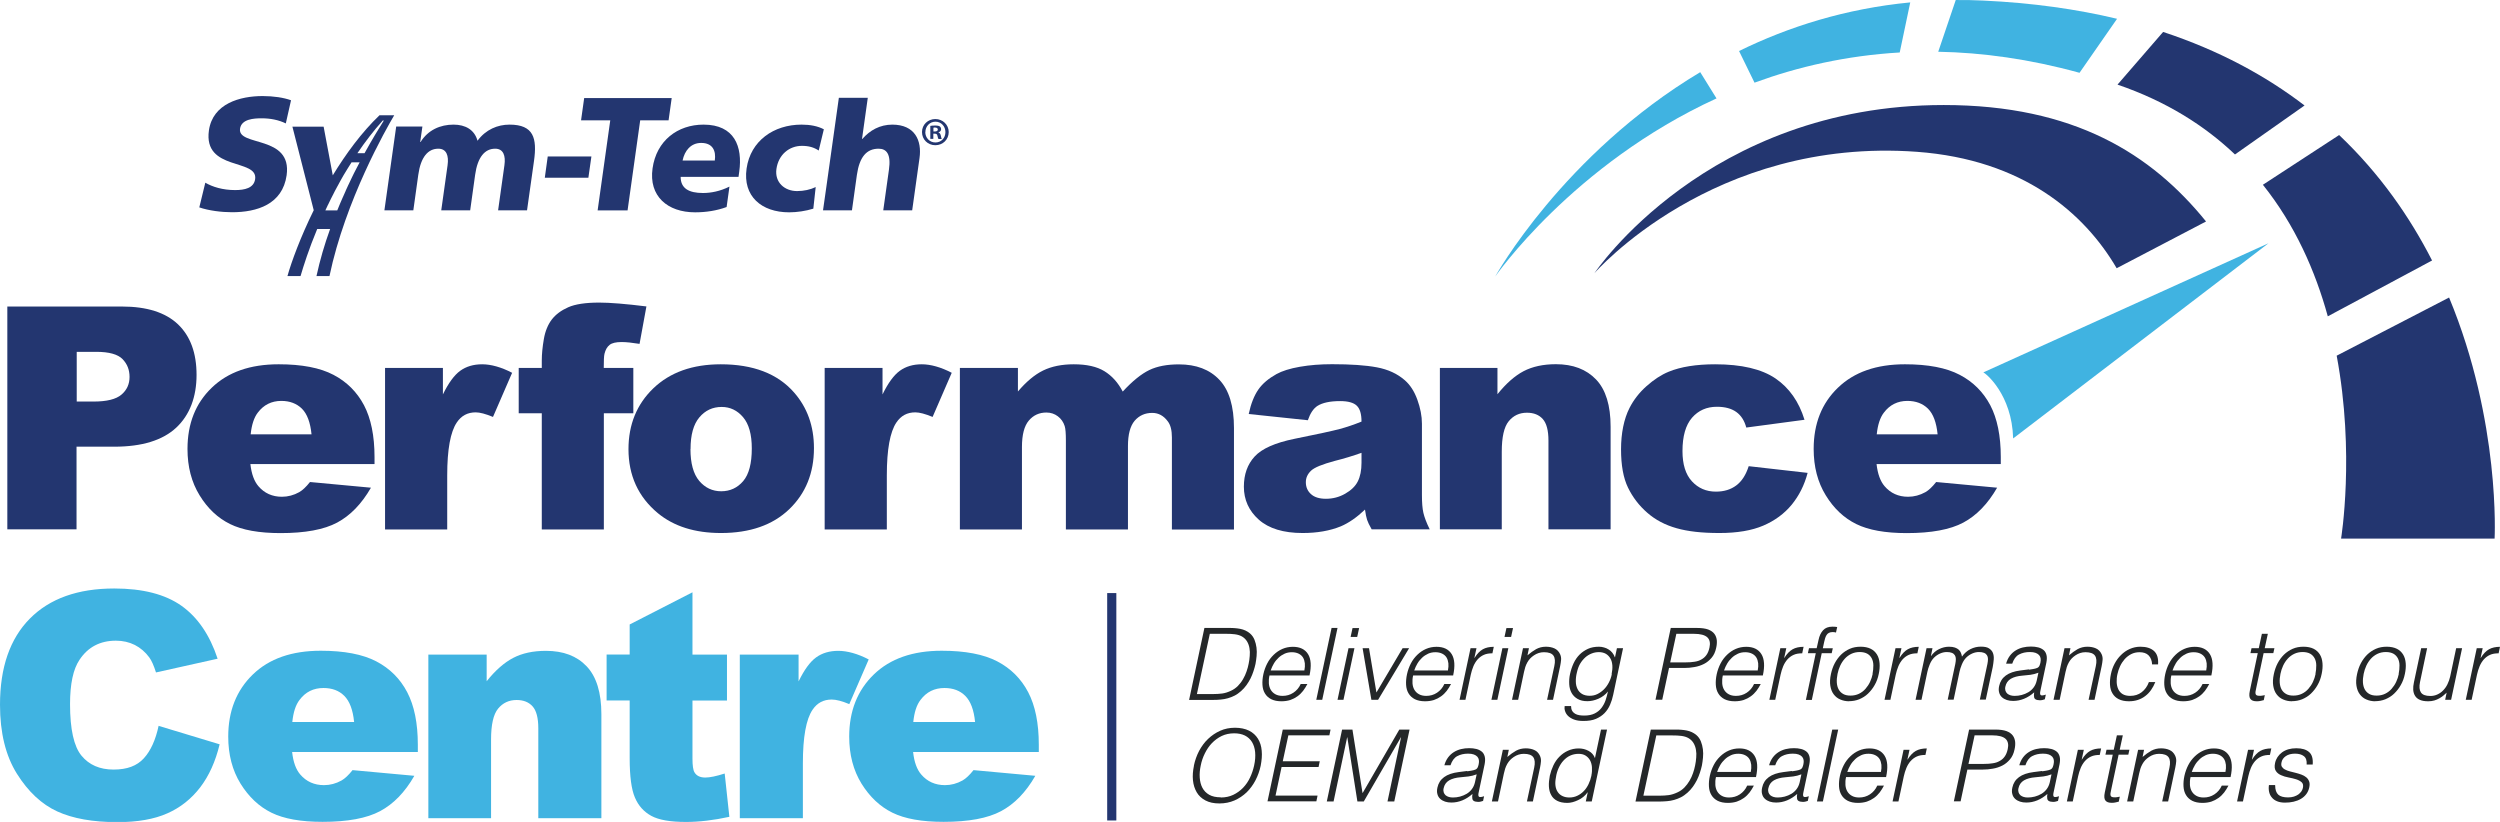 <svg viewBox="0 0 1000 328.777" xmlns="http://www.w3.org/2000/svg"><path d="m793.284 148.94c.989.33 11.498 8.789 11.975 26.439l102.131-78.072-114.106 51.67 0-.037z" fill="#40b3e1"/><path d="m846.675 107.304c-12.89-22.045-37.425-43.431-79.867-46.58-81.771-6.006-129.046 48.557-129.046 48.557s44.968-67.27 139.739-67.27c52.109 0 83.089 19.628 104.914 46.58l-35.704 18.676-.037.037z" fill="#233670"/><path d="m701.772 33.076c17.358-6.372 36.766-10.839 58.115-12.084l4.211-20.031c-25.853 2.49-48.704 9.741-68.478 19.445l6.189 12.67z" fill="#40b3e1"/><path d="m775.267 20.699c17.651.33 36.509 2.893 56.54 8.422l15.014-21.605c-16.076-3.845-33.836-6.372-53.501-7.287-3.735-.183-7.397-.256-11.022-.22l-6.994 20.653-.037.037z" fill="#40b3e1"/><path d="m979.64 119.022c20.69 49.839 18.2 96.419 18.2 96.419h-61.411s5.603-33.909-1.758-73.165l44.932-23.253z" fill="#233670"/><path d="m935.66 54.023c16.222 15.38 28.27 32.738 37.169 50.168l-41.709 22.338c-4.98-18.09-13.073-36.509-25.963-52.622l30.54-19.921-.037.037z" fill="#233670"/><path d="m865.278 12.789c22.411 7.397 41.05 17.541 56.54 29.405l-27.831 19.591c-12.158-11.572-27.538-21.276-46.983-27.941l18.236-21.056h.037z" fill="#233670"/><path d="m686.575 39.375c-57.492 26.366-88.509 71.261-88.509 71.261s27.208-48.997 82.027-81.771l6.518 10.51z" fill="#40b3e1"/><path d="m934.635 141.982 45.847-22.997" fill="none"/><path d="m931.082 126.639 43.394-23.034" fill="none"/><path d="m3.003 122.611h45.774c9.96 0 17.431 2.38 22.411 7.104 4.98 4.761 7.434 11.498 7.434 20.25s-2.71 16.039-8.129 21.093-13.659 7.617-24.791 7.617h-15.087v33.067h-27.684v-89.168l.073.037zm27.648 38.011h6.738c5.31 0 9.045-.915 11.206-2.783 2.161-1.831 3.223-4.211 3.223-7.068s-.915-5.163-2.783-7.104-5.383-2.93-10.51-2.93h-7.837v19.884h-.037z" fill="#233670"/><path d="m149.773 185.632h-49.619c.439 3.955 1.538 6.921 3.223 8.862 2.38 2.783 5.53 4.211 9.375 4.211 2.417 0 4.761-.623 6.921-1.831 1.355-.769 2.783-2.124 4.321-4.065l24.388 2.27c-3.735 6.482-8.239 11.132-13.513 13.952s-12.817 4.211-22.667 4.211c-8.569 0-15.27-1.208-20.177-3.625-4.907-2.417-8.972-6.225-12.194-11.498-3.223-5.237-4.834-11.425-4.834-18.529 0-10.107 3.223-18.273 9.704-24.498 6.482-6.262 15.38-9.375 26.769-9.375 9.228 0 16.552 1.392 21.898 4.211 5.346 2.783 9.411 6.848 12.231 12.158 2.783 5.31 4.211 12.231 4.211 20.727v2.783l-.037.037zm-25.157-11.865c-.476-4.797-1.758-8.203-3.845-10.29-2.087-2.051-4.834-3.113-8.239-3.113-3.918 0-7.068 1.575-9.411 4.687-1.501 1.941-2.453 4.834-2.856 8.679h24.388l-.037.037z" fill="#233670"/><path d="m153.984 147.182h23.18v10.583c2.234-4.577 4.541-7.727 6.921-9.448 2.38-1.721 5.31-2.6 8.789-2.6s7.653 1.135 11.975 3.406l-7.653 17.651c-2.93-1.208-5.237-1.831-6.921-1.831-3.259 0-5.749 1.355-7.544 4.028-2.563 3.772-3.845 10.839-3.845 21.166v21.642h-24.865v-64.596l-.037 0z" fill="#233670"/><path d="m241.541 147.182h11.791v18.127h-11.791v46.47h-24.828v-46.47h-9.228v-18.127h9.228v-2.93c0-2.637.293-5.53.842-8.715.549-3.149 1.648-5.749 3.186-7.763 1.575-2.014 3.735-3.625 6.555-4.87 2.82-1.245 6.958-1.868 12.377-1.868 4.321 0 10.656.513 18.896 1.538l-2.746 14.977c-2.966-.476-5.346-.732-7.177-.732-2.234 0-3.845.366-4.797 1.135-.989.769-1.648 1.941-2.051 3.552-.22.879-.293 2.783-.293 5.639l.037.037z" fill="#233670"/><path d="m251.392 179.663c0-9.851 3.332-17.98 9.96-24.352 6.665-6.372 15.636-9.594 26.952-9.594 12.927 0 22.704 3.735 29.295 11.242 5.31 6.042 7.983 13.476 7.983 22.301 0 9.924-3.296 18.09-9.887 24.425s-15.71 9.521-27.318 9.521c-10.363 0-18.786-2.637-25.194-7.91-7.873-6.518-11.791-15.087-11.791-25.67l-0.0.037zm24.791-.073c0 5.749 1.172 9.997 3.515 12.78 2.344 2.746 5.273 4.138 8.789 4.138s6.482-1.355 8.789-4.065c2.307-2.71 3.442-7.068 3.442-13.073 0-5.603-1.172-9.777-3.479-12.487s-5.163-4.101-8.569-4.101c-3.625 0-6.591 1.392-8.935 4.175s-3.515 6.994-3.515 12.67z" fill="#233670"/><path d="m329.83 147.182h23.18v10.583c2.234-4.577 4.541-7.727 6.921-9.448s5.31-2.6 8.789-2.6 7.653 1.135 11.975 3.406l-7.653 17.651c-2.93-1.208-5.237-1.831-6.921-1.831-3.259 0-5.749 1.355-7.544 4.028-2.563 3.772-3.845 10.839-3.845 21.166v21.642h-24.865v-64.596l-.037 0z" fill="#233670"/><path d="m384.063 147.182h23.107v9.411c3.332-3.918 6.701-6.738 10.07-8.386s7.47-2.49 12.267-2.49c5.163 0 9.228.915 12.231 2.746 3.003 1.831 5.456 4.541 7.36 8.166 3.882-4.211 7.434-7.068 10.62-8.606s7.141-2.27 11.828-2.27c6.921 0 12.341 2.051 16.222 6.189 3.882 4.101 5.822 10.546 5.822 19.298v40.574h-24.828v-36.802c0-2.93-.549-5.09-1.685-6.518-1.648-2.234-3.735-3.332-6.189-3.332-2.893 0-5.237 1.062-7.031 3.149-1.794 2.124-2.673 5.493-2.673 10.144v33.324h-24.828v-35.557c0-2.82-.146-4.761-.476-5.786-.513-1.611-1.428-2.93-2.746-3.918s-2.82-1.501-4.577-1.501c-2.856 0-5.2 1.062-7.031 3.222s-2.746 5.676-2.746 10.583v32.957h-24.828v-64.596l.11 0z" fill="#233670"/><path d="m523.143 168.092-23.656-2.49c.879-4.138 2.197-7.397 3.845-9.777s4.101-4.431 7.251-6.189c2.27-1.245 5.383-2.234 9.375-2.93s8.276-1.025 12.89-1.025c7.434 0 13.366.403 17.87 1.245 4.504.842 8.239 2.563 11.242 5.2 2.087 1.831 3.772 4.394 4.98 7.763 1.208 3.332 1.831 6.555 1.831 9.594v28.526c0 3.039.183 5.42.586 7.141s1.208 3.918 2.527 6.591h-23.217c-.952-1.648-1.538-2.93-1.831-3.808s-.586-2.234-.842-4.101c-3.259 3.113-6.482 5.346-9.667 6.701-4.394 1.794-9.484 2.673-15.27 2.673-7.69 0-13.549-1.794-17.541-5.346s-5.969-7.983-5.969-13.183c0-4.907 1.428-8.935 4.321-12.084s8.203-5.493 15.929-7.068c9.301-1.868 15.307-3.186 18.053-3.918s5.676-1.721 8.752-2.966c0-3.039-.623-5.163-1.904-6.372-1.245-1.208-3.479-1.831-6.628-1.831-4.065 0-7.104.659-9.118 1.941-1.575 1.025-2.856 2.93-3.808 5.713l-0-0zm21.459 13.036c-3.406 1.208-6.958 2.307-10.656 3.222-5.017 1.355-8.203 2.637-9.558 3.955-1.392 1.355-2.051 2.856-2.051 4.577 0 1.941.696 3.552 2.051 4.761 1.355 1.245 3.369 1.868 5.969 1.868 2.746 0 5.31-.659 7.69-2.014s4.065-2.966 5.053-4.907 1.501-4.431 1.501-7.507v-3.955h-0z" fill="#233670"/><path d="m575.948 147.182h23.034v10.51c3.442-4.284 6.921-7.36 10.473-9.228 3.515-1.831 7.837-2.783 12.89-2.783 6.848 0 12.194 2.051 16.076 6.115s5.822 10.363 5.822 18.896v41.05h-24.864v-35.521c0-4.065-.769-6.921-2.27-8.606-1.501-1.684-3.625-2.527-6.335-2.527-3.003 0-5.42 1.135-7.287 3.406-1.868 2.27-2.783 6.335-2.783 12.231v31.017h-24.755v-64.596l-0.0.037z" fill="#233670"/><path d="m699.502 186.475 23.546 2.673c-1.282 4.907-3.442 9.155-6.372 12.744-2.966 3.589-6.738 6.372-11.352 8.349s-10.437 2.966-17.541 2.966-12.56-.623-17.101-1.904c-4.577-1.282-8.496-3.332-11.755-6.189-3.296-2.856-5.859-6.225-7.727-10.07s-2.783-8.935-2.783-15.307 1.135-12.158 3.406-16.589c1.648-3.222 3.918-6.152 6.811-8.715s5.822-4.504 8.862-5.749c4.834-1.977 11.022-2.966 18.566-2.966 10.546 0 18.566 1.904 24.096 5.639 5.529 3.772 9.411 9.301 11.645 16.552l-23.29 3.113c-.732-2.746-2.051-4.834-3.991-6.225s-4.504-2.087-7.763-2.087c-4.101 0-7.397 1.465-9.96 4.394-2.527 2.93-3.808 7.36-3.808 13.329 0 5.31 1.245 9.338 3.772 12.084s5.713 4.138 9.594 4.138c3.259 0 5.969-.842 8.166-2.49 2.197-1.648 3.845-4.211 4.944-7.653z" fill="#233670"/><path d="m800.242 185.632h-49.619c.439 3.955 1.538 6.921 3.223 8.862 2.38 2.783 5.529 4.211 9.375 4.211 2.417 0 4.724-.623 6.921-1.831 1.355-.769 2.783-2.124 4.321-4.065l24.388 2.27c-3.735 6.482-8.239 11.132-13.513 13.952s-12.817 4.211-22.667 4.211c-8.569 0-15.27-1.208-20.177-3.625-4.907-2.417-8.972-6.225-12.194-11.498-3.223-5.237-4.834-11.425-4.834-18.529 0-10.107 3.223-18.273 9.704-24.498 6.482-6.262 15.38-9.375 26.805-9.375 9.228 0 16.552 1.392 21.898 4.211 5.346 2.783 9.411 6.848 12.231 12.158 2.783 5.31 4.211 12.231 4.211 20.727v2.783l-.073.037zm-25.194-11.865c-.476-4.797-1.758-8.203-3.845-10.29-2.087-2.051-4.834-3.113-8.239-3.113-3.918 0-7.067 1.575-9.411 4.687-1.501 1.941-2.453 4.834-2.856 8.679h24.388z" fill="#233670"/><path d="m63.388 290.327 24.462 7.397c-1.648 6.884-4.248 12.597-7.763 17.211-3.552 4.614-7.91 8.093-13.146 10.4-5.237 2.344-11.901 3.515-19.994 3.515-9.814 0-17.834-1.428-24.059-4.284s-11.608-7.873-16.112-15.051-6.775-16.405-6.775-27.611c0-14.941 3.991-26.439 11.938-34.459s19.189-12.048 33.763-12.048c11.389 0 20.324 2.307 26.842 6.884 6.518 4.614 11.352 11.682 14.501 21.203l-24.645 5.493c-.879-2.746-1.758-4.761-2.71-6.042-1.575-2.124-3.479-3.772-5.749-4.944-2.27-1.135-4.797-1.721-7.58-1.721-6.335 0-11.169 2.563-14.538 7.617-2.563 3.772-3.808 9.704-3.808 17.797 0 10.034 1.538 16.881 4.577 20.58s7.324 5.566 12.817 5.566 9.375-1.501 12.121-4.504 4.724-7.36 5.932-13.073l-.073.073z" fill="#40b3e1"/><path d="m167.167 300.8h-50.315c.439 4.028 1.538 7.031 3.259 9.008 2.417 2.82 5.603 4.248 9.484 4.248 2.453 0 4.797-.623 7.031-1.868 1.355-.769 2.82-2.161 4.394-4.138l24.718 2.27c-3.772 6.591-8.349 11.279-13.696 14.135-5.346 2.856-13 4.284-22.997 4.284-8.679 0-15.49-1.208-20.47-3.662s-9.082-6.335-12.377-11.645c-3.259-5.31-4.907-11.572-4.907-18.786 0-10.217 3.296-18.529 9.851-24.865 6.555-6.335 15.6-9.484 27.172-9.484 9.375 0 16.772 1.428 22.191 4.248s9.558 6.958 12.377 12.341c2.82 5.383 4.248 12.377 4.248 21.019v2.82zm-25.524-12.011c-.476-4.834-1.794-8.313-3.918-10.437s-4.907-3.149-8.349-3.149c-3.991 0-7.177 1.575-9.558 4.761-1.538 1.977-2.49 4.907-2.893 8.825 0 0 24.718 0 24.718-0z" fill="#40b3e1"/><path d="m171.305 261.837h23.363v10.656c3.479-4.358 7.031-7.47 10.62-9.338 3.589-1.868 7.946-2.82 13.073-2.82 6.958 0 12.377 2.051 16.296 6.189s5.896 10.51 5.896 19.152v41.6h-25.231v-35.997c0-4.101-.769-7.031-2.27-8.715-1.538-1.721-3.662-2.563-6.408-2.563-3.039 0-5.493 1.135-7.397 3.442-1.904 2.307-2.82 6.445-2.82 12.377v31.456h-25.084v-65.475l-.037.037z" fill="#40b3e1"/><path d="m276.988 236.936v24.901h13.805v18.383h-13.805v23.18c0 2.783.256 4.651.806 5.53.806 1.392 2.27 2.087 4.321 2.087 1.868 0 4.431-.549 7.763-1.611l1.868 17.321c-6.189 1.355-12.011 2.051-17.394 2.051-6.262 0-10.839-.806-13.805-2.417s-5.163-4.028-6.555-7.287c-1.428-3.259-2.124-8.532-2.124-15.856v-23.034h-9.228v-18.383h9.228v-12.011l25.157-12.89-.037.037z" fill="#40b3e1"/><path d="m295.957 261.837h23.473v10.729c2.27-4.651 4.577-7.837 6.994-9.594s5.383-2.637 8.898-2.637 7.763 1.135 12.158 3.442l-7.763 17.87c-2.966-1.245-5.31-1.831-7.031-1.831-3.296 0-5.822 1.355-7.653 4.065-2.6 3.808-3.882 10.986-3.882 21.459v21.935h-25.231v-65.475l.037.037z" fill="#40b3e1"/><path d="m415.556 300.8h-50.315c.439 4.028 1.538 7.031 3.259 9.008 2.417 2.82 5.603 4.248 9.484 4.248 2.453 0 4.797-.623 7.031-1.868 1.355-.769 2.82-2.161 4.394-4.138l24.718 2.27c-3.772 6.591-8.349 11.279-13.696 14.135s-13 4.284-22.997 4.284c-8.679 0-15.49-1.208-20.47-3.662s-9.082-6.335-12.377-11.645c-3.259-5.31-4.907-11.572-4.907-18.786 0-10.217 3.296-18.529 9.851-24.865s15.6-9.484 27.172-9.484c9.375 0 16.772 1.428 22.191 4.248s9.558 6.958 12.377 12.341 4.248 12.377 4.248 21.019v2.82l.037.073zm-25.524-12.011c-.476-4.834-1.794-8.313-3.918-10.437s-4.907-3.149-8.349-3.149c-3.991 0-7.177 1.575-9.558 4.761-1.538 1.977-2.49 4.907-2.893 8.825 0 0 24.718 0 24.718-0z" fill="#40b3e1"/><g fill="#242729"><path d="m475.648 279.927 6.115-28.746h9.814c.806 0 1.575 0 2.344.073s1.501.146 2.197.293c.732.146 1.392.366 2.051.659s1.245.696 1.831 1.172c.806.696 1.392 1.538 1.794 2.527s.659 2.051.806 3.149c.146 1.099.146 2.234.037 3.369s-.256 2.161-.439 3.149c-.22.952-.476 1.941-.806 2.893-.33.989-.696 1.941-1.172 2.893s-1.025 1.831-1.648 2.71-1.355 1.648-2.161 2.38c-.842.732-1.685 1.355-2.563 1.794-.879.439-1.794.806-2.71 1.062s-1.868.439-2.82.513c-.952.11-1.904.146-2.856.146h-9.814v-.037zm3.186-2.307h6.518c1.208 0 2.38-.073 3.515-.22 1.135-.146 2.27-.513 3.515-1.099 1.062-.476 1.977-1.135 2.783-1.941.806-.842 1.501-1.721 2.051-2.71.586-.989 1.025-1.977 1.392-3.039s.659-2.087.842-3.076c.22-1.025.366-2.087.439-3.186.11-1.062.073-2.087-.11-3.076-.146-.952-.476-1.868-.952-2.673s-1.172-1.501-2.051-2.014c-.769-.439-1.721-.732-2.856-.879s-2.307-.183-3.479-.183h-6.518l-5.163 24.096h.073z"/><path d="m507.8 270.15c-.256 1.099-.33 2.161-.256 3.186.073.989.33 1.868.769 2.6.439.732 1.025 1.318 1.831 1.758.769.439 1.758.659 2.893.659 1.575 0 3.003-.403 4.284-1.245 1.282-.842 2.27-1.977 2.966-3.515h2.673c-.513.989-1.099 1.904-1.721 2.746-.659.842-1.392 1.575-2.27 2.197s-1.794 1.099-2.856 1.465c-1.062.33-2.234.513-3.552.513-1.648 0-3.003-.293-4.101-.842-1.062-.549-1.904-1.318-2.49-2.307-.586-.952-.915-2.124-.989-3.442s.037-2.746.366-4.248.842-2.93 1.538-4.284 1.575-2.49 2.6-3.479 2.197-1.794 3.479-2.344 2.673-.842 4.175-.842c2.856 0 4.87.989 6.079 2.93 1.208 1.941 1.392 4.797.586 8.532h-16.039l.037-.037zm13.952-1.977c.22-1.025.256-1.977.183-2.856-.11-.879-.33-1.648-.732-2.307s-.989-1.172-1.721-1.538-1.648-.586-2.71-.586-2.051.183-2.93.586-1.685.915-2.417 1.611-1.355 1.428-1.868 2.307-.952 1.794-1.282 2.783h13.476l0-0z"/><path d="m526.512 279.927 6.115-28.746h2.38l-6.115 28.746z"/><path d="m535.008 279.927 4.394-20.653h2.38l-4.394 20.653zm5.237-25.157.769-3.552h2.637l-.769 3.552z"/><path d="m545.005 259.274h2.6l2.966 17.724 10.473-17.724h2.6l-12.414 20.653h-2.673l-3.515-20.653z"/><path d="m565.256 270.15c-.256 1.099-.33 2.161-.256 3.186.073.989.33 1.868.769 2.6.439.732 1.025 1.318 1.831 1.758.769.439 1.758.659 2.893.659 1.575 0 3.003-.403 4.284-1.245 1.282-.842 2.27-1.977 2.966-3.515h2.673c-.513.989-1.099 1.904-1.721 2.746-.659.842-1.392 1.575-2.27 2.197s-1.794 1.099-2.856 1.465c-1.062.33-2.234.513-3.552.513-1.648 0-3.003-.293-4.101-.842-1.062-.549-1.904-1.318-2.49-2.307-.586-.952-.915-2.124-.989-3.442s.037-2.746.366-4.248.842-2.93 1.538-4.284 1.575-2.49 2.6-3.479 2.197-1.794 3.479-2.344 2.673-.842 4.175-.842c2.856 0 4.87.989 6.079 2.93 1.208 1.941 1.392 4.797.586 8.532h-16.039l.037-.037zm13.915-1.977c.22-1.025.256-1.977.183-2.856-.11-.879-.33-1.648-.732-2.307s-.989-1.172-1.721-1.538-1.648-.586-2.71-.586-2.051.183-2.93.586-1.685.915-2.417 1.611-1.355 1.428-1.868 2.307-.952 1.794-1.282 2.783h13.476l0-0z"/><path d="m586.202 279.927h-2.38l4.394-20.653h2.38l-.842 3.882h.073c1.025-1.648 2.124-2.783 3.296-3.442s2.673-.989 4.394-.989l-.549 2.6c-1.318 0-2.49.183-3.442.623-.989.439-1.794 1.062-2.49 1.831-.659.769-1.245 1.684-1.685 2.746-.439 1.062-.769 2.161-1.025 3.296l-2.161 10.144.037-.037z"/><path d="m596.565 279.927 4.394-20.653h2.38l-4.394 20.653zm5.237-25.157.769-3.552h2.637l-.769 3.552z"/><path d="m607.185 279.927h-2.38l4.394-20.653h2.38l-.586 2.856c1.172-1.025 2.344-1.831 3.479-2.49 1.172-.623 2.453-.952 3.882-.952 1.282 0 2.417.22 3.406.659.989.439 1.758 1.208 2.27 2.307.33.732.476 1.501.403 2.307-.073.769-.183 1.611-.366 2.453l-2.856 13.513h-2.38l2.893-13.476c.403-1.868.293-3.259-.33-4.175s-1.904-1.392-3.808-1.392c-.732 0-1.465.11-2.124.33s-1.282.513-1.868.915-1.099.806-1.538 1.282-.806.989-1.099 1.501c-.366.659-.659 1.318-.842 1.904s-.366 1.282-.513 1.977l-2.344 11.132-.073 0z"/><path d="m646.843 259.274h2.38l-3.955 18.676c-.293 1.392-.696 2.71-1.245 3.955-.549 1.282-1.282 2.38-2.197 3.332s-2.087 1.721-3.442 2.307-3.039.842-5.017.842c-1.501 0-2.783-.183-3.808-.586s-1.794-.879-2.38-1.465c-.586-.586-.952-1.245-1.172-1.941s-.256-1.355-.146-1.977h2.563c0 .769.146 1.392.439 1.904s.696.879 1.172 1.172 1.062.476 1.685.586c.623.11 1.318.146 2.051.146 1.611 0 3.003-.293 4.101-.842 1.099-.549 2.014-1.282 2.71-2.197s1.245-1.941 1.648-3.076c.366-1.135.696-2.307.952-3.515-1.025 1.282-2.307 2.234-3.808 2.893-1.501.659-2.966.989-4.431.989-1.575 0-2.856-.293-3.918-.915-1.025-.586-1.831-1.392-2.38-2.38-.549-.989-.879-2.161-.952-3.479s0-2.71.33-4.138c.33-1.501.806-2.93 1.428-4.284.623-1.318 1.428-2.49 2.38-3.442s2.087-1.721 3.369-2.307 2.783-.842 4.431-.842c.659 0 1.318.11 1.977.293s1.282.439 1.831.806c.586.33 1.062.769 1.501 1.318s.769 1.135.989 1.794h.073l.769-3.625.073-0zm-2.197 10.4c.256-1.245.366-2.417.293-3.479-.073-1.062-.33-2.014-.769-2.783-.439-.769-1.025-1.392-1.794-1.868-.769-.439-1.721-.696-2.82-.696-1.025 0-1.977.183-2.893.549s-1.794.879-2.563 1.575c-.769.696-1.465 1.538-2.051 2.527s-.989 2.161-1.282 3.442c-.33 1.318-.476 2.527-.439 3.662 0 1.135.256 2.124.659 2.966.403.842 1.025 1.538 1.831 2.014.806.476 1.831.732 3.076.732 1.099 0 2.124-.22 3.076-.696.952-.476 1.831-1.099 2.6-1.868s1.428-1.684 1.977-2.746.952-2.161 1.172-3.332l-.073 0z"/><path d="m662.187 279.927 6.115-28.746h10.51c1.868 0 3.369.22 4.468.623 1.135.439 1.941 1.025 2.49 1.758.549.732.842 1.611.952 2.563.073.952 0 1.977-.256 3.039-.33 1.611-.952 2.93-1.831 3.955s-1.868 1.868-3.039 2.453c-1.172.586-2.453 1.025-3.808 1.245-1.355.256-2.71.366-4.028.366h-6.152l-2.71 12.707h-2.71l0.0.037zm12.158-14.977c1.282 0 2.417-.073 3.479-.256 1.025-.146 1.941-.439 2.746-.915.806-.439 1.465-1.025 2.014-1.794s.952-1.758 1.208-2.966c.403-1.794.11-3.186-.879-4.101s-2.783-1.392-5.346-1.392h-7.031l-2.453 11.425h6.225l.037-0z"/><path d="m689.139 270.15c-.256 1.099-.33 2.161-.256 3.186.073.989.33 1.868.769 2.6.439.732 1.025 1.318 1.831 1.758.769.439 1.758.659 2.893.659 1.575 0 3.003-.403 4.284-1.245 1.282-.842 2.27-1.977 2.966-3.515h2.673c-.513.989-1.099 1.904-1.721 2.746-.659.842-1.392 1.575-2.27 2.197s-1.794 1.099-2.856 1.465c-1.062.33-2.234.513-3.552.513-1.648 0-3.003-.293-4.101-.842-1.062-.549-1.904-1.318-2.49-2.307-.586-.952-.915-2.124-.989-3.442s.037-2.746.366-4.248.842-2.93 1.538-4.284 1.575-2.49 2.6-3.479 2.197-1.794 3.479-2.344 2.673-.842 4.175-.842c2.856 0 4.87.989 6.079 2.93 1.208 1.941 1.392 4.797.586 8.532h-16.039l.037-.037zm13.952-1.977c.22-1.025.256-1.977.183-2.856-.11-.879-.33-1.648-.732-2.307s-.989-1.172-1.721-1.538-1.648-.586-2.71-.586-2.051.183-2.93.586-1.685.915-2.417 1.611-1.355 1.428-1.868 2.307-.952 1.794-1.282 2.783h13.476l0-0z"/><path d="m710.122 279.927h-2.38l4.394-20.653h2.38l-.842 3.882h.073c1.025-1.648 2.124-2.783 3.296-3.442s2.673-.989 4.394-.989l-.549 2.6c-1.318 0-2.49.183-3.442.623-.989.439-1.794 1.062-2.49 1.831-.659.769-1.245 1.684-1.685 2.746-.439 1.062-.769 2.161-1.025 3.296l-2.161 10.144.037-.037z"/><path d="m723.158 261.251.439-1.977h3.076l.732-3.259c.33-1.648.952-2.966 1.831-3.918s2.087-1.428 3.699-1.428c.769 0 1.428.037 1.941.146l-.476 2.197c-.476-.146-.915-.183-1.355-.183-.623 0-1.099.11-1.501.33s-.732.513-.952.915-.439.806-.549 1.245c-.146.476-.256.952-.366 1.428l-.549 2.563h3.991l-.439 1.977h-3.991l-3.955 18.676h-2.38l3.955-18.676h-3.076l-.073-.037z"/><path d="m739.673 280.513c-1.318 0-2.527-.256-3.589-.732-1.062-.439-1.904-1.135-2.6-2.051s-1.135-2.051-1.355-3.406-.146-2.93.256-4.761c.33-1.501.806-2.93 1.501-4.248s1.538-2.453 2.527-3.442c1.025-.989 2.161-1.758 3.479-2.344 1.318-.586 2.783-.842 4.358-.842s2.966.293 4.065.842 1.904 1.355 2.49 2.307c.586.952.915 2.124 1.025 3.442s0 2.746-.33 4.284c-.33 1.648-.879 3.149-1.648 4.468-.732 1.318-1.648 2.453-2.673 3.442s-2.197 1.684-3.479 2.234c-1.282.513-2.673.769-4.101.769l.073.037zm9.338-10.913c.256-1.208.33-2.38.33-3.442s-.22-1.977-.623-2.783c-.403-.769-.952-1.392-1.758-1.868-.769-.439-1.831-.696-3.076-.696s-2.38.256-3.369.732-1.868 1.135-2.6 1.941c-.732.806-1.355 1.758-1.831 2.783-.476 1.062-.842 2.124-1.062 3.259-.256 1.282-.366 2.453-.293 3.515s.33 2.014.769 2.783 1.025 1.355 1.831 1.794c.769.439 1.758.623 2.893.623 1.245 0 2.38-.256 3.369-.732s1.868-1.135 2.6-1.977c.732-.842 1.355-1.758 1.831-2.783s.842-2.124 1.062-3.222l-.073.073z"/><path d="m756.189 279.927h-2.38l4.394-20.653h2.38l-.842 3.882h.073c1.025-1.648 2.124-2.783 3.296-3.442s2.673-.989 4.394-.989l-.549 2.6c-1.318 0-2.49.183-3.442.623-.989.439-1.794 1.062-2.49 1.831-.659.769-1.245 1.684-1.685 2.746-.439 1.062-.769 2.161-1.025 3.296l-2.161 10.144.037-.037z"/><path d="m768.603 279.927h-2.38l4.394-20.653h2.38l-.623 3.113h.073c.842-1.208 1.904-2.124 3.186-2.746s2.6-.952 3.955-.952c.952 0 1.758.11 2.38.33s1.135.513 1.501.842c.403.366.696.769.879 1.245s.366.989.439 1.538c.952-1.355 2.087-2.344 3.406-3.003 1.318-.659 2.71-.989 4.175-.989s2.49.22 3.223.696c.732.476 1.282 1.062 1.575 1.831.293.769.403 1.648.33 2.6-.073.989-.22 1.977-.403 3.039l-2.783 13.036h-2.38l3.039-14.282c.146-.732.22-1.392.22-1.977s-.146-1.099-.403-1.501-.623-.732-1.172-.952-1.208-.33-2.051-.33-1.758.183-2.673.586-1.758.989-2.527 1.758c-.33.33-.623.769-.915 1.208-.293.476-.513.952-.732 1.465s-.403 1.025-.549 1.501c-.146.513-.293.989-.366 1.392l-2.344 11.132h-2.38l3.039-14.282c.146-.732.22-1.392.22-1.977s-.146-1.099-.403-1.501-.623-.732-1.172-.952-1.208-.33-2.051-.33-1.758.183-2.673.586-1.758.989-2.527 1.758c-.33.33-.623.769-.915 1.208s-.513.952-.732 1.465-.403 1.025-.549 1.501c-.146.513-.293.989-.366 1.392l-2.344 11.132v.073z"/><path d="m811.557 267.879c.439-.037.989-.146 1.648-.256s1.208-.256 1.648-.439.769-.513.952-.952c.183-.439.293-.842.366-1.208.146-.623.146-1.172.073-1.684-.073-.513-.293-.952-.623-1.318s-.806-.659-1.392-.879-1.355-.33-2.307-.33c-1.648 0-3.076.33-4.321.989s-2.124 1.904-2.71 3.662h-2.453c.33-1.208.842-2.27 1.501-3.149.659-.879 1.428-1.575 2.307-2.124s1.831-.952 2.893-1.208 2.124-.366 3.259-.366c1.025 0 1.977.11 2.856.33s1.575.586 2.161 1.062.952 1.135 1.172 1.977c.22.842.183 1.831-.037 3.039l-2.38 11.242c-.22.915-.183 1.538.11 1.758.293.256.952.183 2.051-.183l-.403 1.868c-.183.037-.476.146-.842.256-.403.11-.769.146-1.099.146s-.696-.037-1.025-.11c-.769-.146-1.208-.513-1.318-1.099s-.11-1.245.037-1.977c-1.245 1.099-2.6 1.977-4.028 2.563-1.428.586-2.893.879-4.394.879-.915 0-1.758-.11-2.527-.366s-1.428-.623-1.977-1.135-.915-1.135-1.099-1.868c-.22-.732-.22-1.611 0-2.6.732-3.515 3.552-5.603 8.532-6.225l3.406-.439-.037.147zm3.808 1.208c-1.135.439-2.197.696-3.259.842s-2.124.256-3.186.33c-1.868.146-3.369.549-4.577 1.245-1.172.696-1.904 1.758-2.197 3.149-.146.623-.11 1.208.037 1.648s.403.842.769 1.172c.366.293.806.513 1.282.659.513.146 1.025.22 1.611.22.952 0 1.904-.11 2.856-.366s1.831-.623 2.637-1.099c.806-.476 1.501-1.099 2.087-1.868s.989-1.648 1.245-2.71l.696-3.222-0.0 0z"/><path d="m823.788 279.927h-2.38l4.394-20.653h2.38l-.586 2.856c1.172-1.025 2.344-1.831 3.479-2.49 1.172-.623 2.453-.952 3.882-.952 1.282 0 2.417.22 3.406.659.989.439 1.758 1.208 2.27 2.307.33.732.476 1.501.403 2.307-.073.769-.183 1.611-.366 2.453l-2.856 13.513h-2.38l2.893-13.476c.403-1.868.293-3.259-.33-4.175s-1.904-1.392-3.808-1.392c-.732 0-1.465.11-2.124.33s-1.282.513-1.868.915-1.099.806-1.538 1.282-.806.989-1.099 1.501c-.366.659-.659 1.318-.842 1.904s-.366 1.282-.513 1.977l-2.344 11.132-.073 0z"/><path d="m860.847 265.792c-.073-1.538-.549-2.746-1.392-3.625s-2.087-1.282-3.662-1.282c-1.208 0-2.344.256-3.332.769s-1.831 1.172-2.6 2.014c-.732.842-1.355 1.794-1.831 2.82s-.842 2.124-1.062 3.186c-.256 1.099-.33 2.161-.293 3.186s.256 1.977.623 2.783.952 1.501 1.721 1.977 1.794.732 3.039.732c1.794 0 3.332-.476 4.614-1.465 1.282-.989 2.27-2.344 2.893-4.065h2.563c-.439 1.135-1.025 2.197-1.685 3.149s-1.428 1.758-2.307 2.417c-.879.696-1.868 1.208-2.966 1.575s-2.27.549-3.589.549c-1.648 0-3.003-.293-4.101-.842s-1.904-1.318-2.49-2.307c-.586-.952-.915-2.124-.989-3.442s.037-2.746.366-4.284c.293-1.428.769-2.82 1.465-4.138s1.538-2.49 2.563-3.479c1.025-1.025 2.161-1.831 3.479-2.417s2.746-.915 4.284-.915c2.38 0 4.211.586 5.456 1.721 1.245 1.135 1.794 2.93 1.611 5.346h-2.417l.037.037z"/><path d="m868.537 270.15c-.256 1.099-.33 2.161-.256 3.186.073.989.33 1.868.769 2.6.439.732 1.025 1.318 1.831 1.758.769.439 1.758.659 2.893.659 1.575 0 3.003-.403 4.284-1.245 1.282-.842 2.27-1.977 2.966-3.515h2.673c-.513.989-1.099 1.904-1.721 2.746-.659.842-1.392 1.575-2.27 2.197s-1.794 1.099-2.856 1.465c-1.062.33-2.234.513-3.552.513-1.648 0-3.003-.293-4.101-.842-1.062-.549-1.904-1.318-2.49-2.307-.586-.952-.915-2.124-.989-3.442s.037-2.746.366-4.248.842-2.93 1.538-4.284 1.575-2.49 2.6-3.479 2.197-1.794 3.479-2.344 2.673-.842 4.175-.842c2.856 0 4.87.989 6.079 2.93 1.208 1.941 1.392 4.797.586 8.532h-16.039l.037-.037zm13.952-1.977c.22-1.025.256-1.977.183-2.856-.11-.879-.33-1.648-.732-2.307s-.989-1.172-1.721-1.538-1.648-.586-2.71-.586-2.051.183-2.93.586-1.685.915-2.417 1.611-1.355 1.428-1.868 2.307-.952 1.794-1.282 2.783h13.476l0-0z"/><path d="m905.559 280.037c-.293.037-.696.146-1.208.293s-1.062.183-1.648.183c-1.208 0-2.051-.293-2.527-.915-.476-.586-.586-1.684-.256-3.222l3.186-15.124h-2.93l.439-1.977h2.893l1.245-5.749h2.38l-1.245 5.749h3.882l-.439 1.977h-3.882l-3.003 14.172c-.11.513-.183.952-.256 1.318-.037.366 0 .696.073.915s.256.403.513.513.623.146 1.135.146c.33 0 .659 0 .989-.073.33-.037.659-.11 1.025-.183l-.403 1.941.037.037z"/><path d="m916.838 280.513c-1.318 0-2.527-.256-3.589-.732-1.062-.439-1.904-1.135-2.6-2.051s-1.135-2.051-1.355-3.406-.147-2.93.256-4.761c.33-1.501.806-2.93 1.501-4.248s1.538-2.453 2.527-3.442c1.025-.989 2.161-1.758 3.479-2.344 1.318-.586 2.783-.842 4.358-.842s2.966.293 4.065.842 1.904 1.355 2.49 2.307c.586.952.915 2.124 1.025 3.442s0 2.746-.33 4.284c-.33 1.648-.879 3.149-1.648 4.468-.732 1.318-1.648 2.453-2.673 3.442s-2.197 1.684-3.479 2.234c-1.282.513-2.673.769-4.101.769l.073.037zm9.338-10.913c.256-1.208.33-2.38.33-3.442s-.22-1.977-.623-2.783c-.403-.769-.952-1.392-1.758-1.868-.769-.439-1.831-.696-3.076-.696s-2.38.256-3.369.732c-.989.476-1.868 1.135-2.6 1.941-.732.806-1.355 1.758-1.831 2.783-.476 1.062-.842 2.124-1.062 3.259-.256 1.282-.366 2.453-.293 3.515.073 1.062.33 2.014.769 2.783s1.025 1.355 1.831 1.794c.769.439 1.758.623 2.893.623 1.245 0 2.38-.256 3.369-.732.989-.476 1.868-1.135 2.6-1.977.732-.842 1.355-1.758 1.831-2.783s.842-2.124 1.062-3.222l-.073.073z"/><path d="m950.125 280.513c-1.318 0-2.527-.256-3.589-.732-1.062-.439-1.904-1.135-2.6-2.051s-1.135-2.051-1.355-3.406-.147-2.93.256-4.761c.33-1.501.806-2.93 1.501-4.248s1.538-2.453 2.527-3.442c1.025-.989 2.161-1.758 3.479-2.344 1.318-.586 2.783-.842 4.358-.842s2.966.293 4.065.842 1.904 1.355 2.49 2.307c.586.952.915 2.124 1.025 3.442s0 2.746-.33 4.284c-.33 1.648-.879 3.149-1.648 4.468-.732 1.318-1.648 2.453-2.673 3.442s-2.197 1.684-3.479 2.234c-1.282.513-2.673.769-4.101.769l.073.037zm9.338-10.913c.256-1.208.33-2.38.33-3.442s-.22-1.977-.623-2.783c-.403-.769-.952-1.392-1.758-1.868-.769-.439-1.831-.696-3.076-.696s-2.38.256-3.369.732c-.989.476-1.868 1.135-2.6 1.941-.732.806-1.355 1.758-1.831 2.783-.476 1.062-.842 2.124-1.062 3.259-.256 1.282-.366 2.453-.293 3.515.073 1.062.33 2.014.769 2.783s1.025 1.355 1.831 1.794c.769.439 1.758.623 2.893.623 1.245 0 2.38-.256 3.369-.732.989-.476 1.868-1.135 2.6-1.977.732-.842 1.355-1.758 1.831-2.783s.842-2.124 1.062-3.222l-.073.073z"/><path d="m982.459 259.274h2.38l-4.394 20.653h-2.38l.586-2.856c-.403.366-.842.769-1.318 1.172-.476.403-1.025.769-1.611 1.099-.586.33-1.245.623-1.977.842-.732.22-1.538.33-2.454.33-1.392 0-2.49-.183-3.369-.586-.842-.366-1.501-.915-1.904-1.611-.439-.696-.659-1.501-.732-2.417-.037-.915.037-1.904.293-3.003l2.893-13.622h2.38l-2.856 13.586c-.366 1.794-.256 3.149.366 4.101s1.868 1.428 3.772 1.428c.989 0 1.904-.183 2.783-.586s1.648-.915 2.307-1.611c.696-.696 1.282-1.501 1.758-2.49.476-.952.842-2.014 1.099-3.149l2.38-11.242 0-.037z"/><path d="m988.685 279.927h-2.38l4.394-20.653h2.38l-.842 3.882h.073c1.025-1.648 2.124-2.783 3.296-3.442s2.673-.989 4.394-.989l-.549 2.6c-1.318 0-2.49.183-3.442.623-.989.439-1.794 1.062-2.49 1.831-.659.769-1.245 1.684-1.684 2.746s-.769 2.161-1.025 3.296l-2.161 10.144.037-.037z"/><path d="m477.552 306.256c.439-2.087 1.135-4.065 2.087-5.896.989-1.831 2.161-3.442 3.589-4.797s3.039-2.453 4.834-3.259 3.808-1.208 5.932-1.208 4.101.403 5.639 1.172 2.71 1.868 3.552 3.222c.842 1.355 1.355 2.966 1.501 4.834.183 1.831 0 3.808-.403 5.932-.439 2.087-1.135 4.028-2.087 5.859-.952 1.831-2.124 3.406-3.515 4.797-1.428 1.355-3.039 2.453-4.87 3.259-1.868.806-3.882 1.208-6.079 1.208s-4.065-.403-5.566-1.208-2.673-1.868-3.479-3.259-1.318-2.966-1.501-4.797-.037-3.772.403-5.859h-.037zm10.729 12.743c1.868 0 3.552-.366 5.017-1.062s2.783-1.648 3.918-2.82c1.135-1.172 2.051-2.527 2.783-4.065s1.282-3.149 1.648-4.834c.439-1.977.549-3.772.403-5.383-.146-1.575-.586-2.93-1.282-4.065-.696-1.099-1.648-1.977-2.82-2.563-1.208-.586-2.637-.879-4.284-.879-1.831 0-3.515.366-4.98 1.062-1.501.732-2.783 1.684-3.918 2.856s-2.051 2.563-2.82 4.101c-.769 1.538-1.318 3.149-1.648 4.834-.366 1.684-.513 3.332-.403 4.87s.439 2.893 1.062 4.065 1.501 2.087 2.71 2.783 2.746 1.025 4.614 1.025l0.0.073z"/><path d="m506.994 320.575 6.115-28.746h19.115l-.476 2.307h-16.405l-2.234 10.363h14.794l-.476 2.307h-14.794l-2.417 11.425h16.808l-.476 2.307h-19.518l-.037.037z"/><path d="m530.724 320.575 6.115-28.746h4.138l4.028 25.341h.073l14.648-25.341h4.101l-6.115 28.746h-2.71l5.42-25.634h-.073l-14.831 25.634h-2.563l-4.028-25.634h-.073l-5.42 25.634h-2.71z"/><path d="m586.861 308.527c.439-.037.989-.146 1.648-.256s1.208-.256 1.648-.439.769-.513.952-.952c.183-.439.293-.842.366-1.208.146-.623.146-1.172.073-1.684-.073-.513-.293-.952-.623-1.318s-.806-.659-1.392-.879-1.355-.33-2.307-.33c-1.648 0-3.076.33-4.321.989s-2.124 1.904-2.71 3.662h-2.453c.33-1.208.842-2.27 1.501-3.149.659-.879 1.428-1.575 2.307-2.124s1.831-.952 2.893-1.208 2.124-.366 3.259-.366c1.025 0 1.977.11 2.856.33s1.575.586 2.161 1.062.952 1.135 1.172 1.977c.22.842.183 1.831-.037 3.039l-2.38 11.242c-.22.915-.183 1.538.11 1.758.293.256.952.183 2.051-.183l-.403 1.868c-.183.037-.476.146-.842.256-.403.11-.769.146-1.099.146s-.696-.037-1.025-.11c-.769-.146-1.208-.513-1.318-1.099s-.11-1.245.037-1.977c-1.245 1.099-2.6 1.977-4.028 2.563-1.428.586-2.893.879-4.394.879-.915 0-1.758-.11-2.527-.366s-1.428-.623-1.977-1.135-.915-1.135-1.099-1.868c-.22-.732-.22-1.611 0-2.6.732-3.515 3.552-5.603 8.532-6.225l3.406-.439-.037.147zm3.808 1.208c-1.135.439-2.197.696-3.259.842s-2.124.256-3.186.33c-1.868.146-3.369.549-4.577 1.245-1.172.696-1.904 1.758-2.197 3.149-.146.623-.11 1.208.037 1.648s.403.842.769 1.172c.366.293.806.513 1.282.659.513.146 1.025.22 1.611.22.952 0 1.904-.11 2.856-.366s1.831-.623 2.637-1.099c.806-.476 1.501-1.099 2.087-1.868s.989-1.648 1.245-2.71l.696-3.222-0.0 0z"/><path d="m599.128 320.575h-2.38l4.394-20.653h2.38l-.586 2.856c1.172-1.025 2.344-1.831 3.479-2.49 1.172-.623 2.453-.952 3.882-.952 1.282 0 2.417.22 3.406.659.989.439 1.758 1.208 2.27 2.307.33.732.476 1.501.403 2.307-.073.769-.183 1.611-.366 2.453l-2.856 13.513h-2.38l2.893-13.476c.403-1.868.293-3.259-.33-4.175s-1.904-1.392-3.808-1.392c-.732 0-1.465.11-2.124.33s-1.282.513-1.868.915-1.099.806-1.538 1.282-.806.989-1.099 1.501c-.366.659-.659 1.318-.842 1.904s-.366 1.282-.513 1.977l-2.344 11.132-.073 0z"/><path d="m640.435 291.828h2.38l-6.115 28.746h-2.38l.769-3.625h-.073c-.476.696-1.062 1.282-1.721 1.831s-1.355.952-2.087 1.282-1.428.623-2.161.806-1.428.293-2.087.293c-1.685 0-3.039-.293-4.101-.842s-1.868-1.318-2.38-2.307c-.549-.952-.842-2.124-.915-3.442s.073-2.746.366-4.284c.33-1.428.806-2.82 1.428-4.138s1.428-2.49 2.417-3.479 2.087-1.794 3.406-2.38c1.282-.586 2.71-.915 4.284-.915 1.465 0 2.783.33 3.991.989s2.051 1.611 2.527 2.893l2.417-11.389.037-.037zm-3.882 18.346c.256-1.172.293-2.27.22-3.332s-.366-1.977-.769-2.746c-.439-.769-1.025-1.392-1.794-1.868-.769-.476-1.685-.696-2.783-.696-1.245 0-2.38.256-3.406.732s-1.904 1.172-2.673 2.014-1.392 1.831-1.904 2.966-.879 2.344-1.062 3.662c-.256 1.318-.33 2.453-.183 3.442s.439 1.831.952 2.527c.476.696 1.099 1.208 1.904 1.575.769.366 1.685.549 2.71.549 1.099 0 2.161-.22 3.149-.696.952-.439 1.831-1.062 2.6-1.868.769-.769 1.392-1.721 1.904-2.783s.915-2.234 1.172-3.479l-.037 0z"/><path d="m654.204 320.575 6.115-28.746h9.814c.806 0 1.575 0 2.344.073s1.501.146 2.197.293c.732.146 1.392.366 2.051.659s1.245.696 1.831 1.172c.806.696 1.392 1.538 1.794 2.527s.659 2.051.806 3.149c.146 1.099.146 2.234.037 3.369s-.256 2.161-.439 3.149c-.22.952-.476 1.941-.806 2.893-.33.989-.696 1.941-1.172 2.893s-1.025 1.831-1.648 2.71-1.355 1.648-2.161 2.38c-.842.732-1.685 1.355-2.563 1.794-.879.439-1.794.806-2.71 1.062s-1.868.439-2.82.513-1.904.146-2.856.146h-9.814v-.037zm3.223-2.307h6.518c1.208 0 2.38-.073 3.515-.22 1.099-.146 2.27-.513 3.515-1.099 1.062-.476 1.977-1.135 2.783-1.941.806-.842 1.465-1.721 2.051-2.71s1.025-1.977 1.392-3.039.659-2.087.842-3.076c.22-1.025.366-2.087.439-3.186.11-1.062.073-2.087-.11-3.076-.146-.952-.476-1.868-.952-2.673-.476-.806-1.172-1.501-2.051-2.014-.769-.439-1.721-.732-2.856-.879s-2.307-.183-3.479-.183h-6.518l-5.163 24.096h.073z"/><path d="m686.392 310.797c-.256 1.099-.33 2.161-.256 3.186.073.989.33 1.868.769 2.6.439.732 1.025 1.318 1.831 1.758.769.439 1.758.659 2.893.659 1.575 0 3.003-.403 4.284-1.245 1.282-.842 2.27-1.977 2.966-3.515h2.673c-.513.989-1.099 1.904-1.721 2.746-.659.842-1.392 1.575-2.27 2.197s-1.794 1.099-2.856 1.465c-1.062.33-2.234.513-3.552.513-1.648 0-3.003-.293-4.101-.842-1.062-.549-1.904-1.318-2.49-2.307-.586-.952-.915-2.124-.989-3.442s.037-2.746.366-4.248.842-2.93 1.538-4.284 1.575-2.49 2.6-3.479 2.197-1.794 3.479-2.344 2.673-.842 4.175-.842c2.856 0 4.87.989 6.079 2.93 1.208 1.941 1.392 4.797.586 8.532h-16.039l.037-.037zm13.915-2.014c.22-1.025.256-1.977.183-2.856-.11-.879-.33-1.648-.732-2.307s-.989-1.172-1.721-1.538-1.648-.586-2.71-.586-2.051.183-2.93.586-1.685.915-2.417 1.611-1.355 1.428-1.868 2.307-.952 1.794-1.282 2.783h13.476l0-0z"/><path d="m716.75 308.527c.439-.037.989-.146 1.648-.256s1.208-.256 1.648-.439.769-.513.952-.952c.183-.439.293-.842.366-1.208.146-.623.146-1.172.073-1.684-.073-.513-.293-.952-.623-1.318s-.806-.659-1.392-.879-1.355-.33-2.307-.33c-1.648 0-3.076.33-4.321.989s-2.124 1.904-2.71 3.662h-2.453c.33-1.208.842-2.27 1.501-3.149.659-.879 1.428-1.575 2.307-2.124s1.831-.952 2.893-1.208 2.124-.366 3.259-.366c1.025 0 1.977.11 2.856.33s1.575.586 2.161 1.062.952 1.135 1.172 1.977c.22.842.183 1.831-.037 3.039l-2.38 11.242c-.22.915-.183 1.538.11 1.758.293.256.952.183 2.051-.183l-.403 1.868c-.183.037-.476.146-.842.256-.403.11-.769.146-1.099.146s-.696-.037-1.025-.11c-.769-.146-1.208-.513-1.318-1.099s-.11-1.245.037-1.977c-1.245 1.099-2.6 1.977-4.028 2.563-1.428.586-2.893.879-4.394.879-.915 0-1.758-.11-2.527-.366s-1.428-.623-1.977-1.135-.915-1.135-1.099-1.868c-.22-.732-.22-1.611 0-2.6.732-3.515 3.552-5.603 8.532-6.225l3.406-.439-.037.147zm3.808 1.208c-1.135.439-2.197.696-3.259.842s-2.124.256-3.186.33c-1.868.146-3.369.549-4.577 1.245-1.172.696-1.904 1.758-2.197 3.149-.146.623-.11 1.208.037 1.648s.403.842.769 1.172c.366.293.806.513 1.282.659.513.146 1.025.22 1.611.22.952 0 1.904-.11 2.856-.366s1.831-.623 2.637-1.099c.806-.476 1.501-1.099 2.087-1.868s.989-1.648 1.245-2.71l.696-3.222-0.0 0z"/><path d="m726.783 320.575 6.115-28.746h2.38l-6.115 28.746z"/><path d="m738.428 310.797c-.256 1.099-.33 2.161-.256 3.186.073.989.33 1.868.769 2.6.439.732 1.025 1.318 1.831 1.758.769.439 1.758.659 2.893.659 1.575 0 3.003-.403 4.284-1.245 1.282-.842 2.27-1.977 2.966-3.515h2.673c-.513.989-1.099 1.904-1.721 2.746-.659.842-1.392 1.575-2.27 2.197s-1.794 1.099-2.856 1.465c-1.062.33-2.234.513-3.552.513-1.648 0-3.003-.293-4.101-.842-1.062-.549-1.904-1.318-2.49-2.307-.586-.952-.915-2.124-.989-3.442s.037-2.746.366-4.248.842-2.93 1.538-4.284 1.575-2.49 2.6-3.479 2.197-1.794 3.479-2.344 2.673-.842 4.175-.842c2.856 0 4.87.989 6.079 2.93 1.208 1.941 1.392 4.797.586 8.532h-16.039l.037-.037zm13.952-2.014c.22-1.025.256-1.977.183-2.856-.11-.879-.33-1.648-.732-2.307s-.989-1.172-1.721-1.538-1.648-.586-2.71-.586-2.051.183-2.93.586-1.685.915-2.417 1.611-1.355 1.428-1.868 2.307-.952 1.794-1.282 2.783h13.476l0-0z"/><path d="m759.411 320.575h-2.38l4.394-20.653h2.38l-.842 3.882h.073c1.025-1.648 2.124-2.783 3.296-3.442s2.673-.989 4.394-.989l-.549 2.6c-1.318 0-2.49.183-3.442.623-.989.439-1.794 1.062-2.49 1.831-.659.769-1.245 1.684-1.685 2.746-.439 1.062-.769 2.161-1.025 3.296l-2.161 10.144.037-.037z"/><path d="m781.529 320.575 6.115-28.746h10.51c1.868 0 3.369.22 4.468.623 1.135.439 1.941 1.025 2.49 1.758.549.732.842 1.611.952 2.563.073.952 0 1.977-.256 3.039-.33 1.611-.952 2.93-1.831 3.955s-1.868 1.868-3.039 2.453c-1.172.586-2.453 1.025-3.808 1.245-1.355.256-2.71.366-4.028.366h-6.152l-2.71 12.707h-2.71l0.0.037zm12.121-15.014c1.282 0 2.417-.073 3.479-.256 1.025-.146 1.941-.439 2.746-.915.806-.439 1.465-1.025 2.014-1.794s.952-1.758 1.208-2.966c.403-1.794.11-3.186-.879-4.101s-2.783-1.392-5.346-1.392h-7.031l-2.453 11.425h6.225l.037-0z"/><path d="m816.83 308.527c.439-.037.989-.146 1.648-.256s1.208-.256 1.648-.439.769-.513.952-.952c.183-.439.293-.842.366-1.208.146-.623.146-1.172.073-1.684-.073-.513-.293-.952-.623-1.318s-.806-.659-1.392-.879-1.355-.33-2.307-.33c-1.648 0-3.076.33-4.321.989s-2.124 1.904-2.71 3.662h-2.453c.33-1.208.842-2.27 1.501-3.149.659-.879 1.428-1.575 2.307-2.124s1.831-.952 2.893-1.208 2.124-.366 3.259-.366c1.025 0 1.977.11 2.856.33s1.575.586 2.161 1.062.952 1.135 1.172 1.977c.22.842.183 1.831-.037 3.039l-2.38 11.242c-.22.915-.183 1.538.11 1.758.293.256.952.183 2.051-.183l-.403 1.868c-.183.037-.476.146-.842.256-.403.11-.769.146-1.099.146s-.696-.037-1.025-.11c-.769-.146-1.208-.513-1.318-1.099s-.11-1.245.037-1.977c-1.245 1.099-2.6 1.977-4.028 2.563-1.428.586-2.893.879-4.394.879-.915 0-1.758-.11-2.527-.366s-1.428-.623-1.977-1.135-.915-1.135-1.099-1.868c-.22-.732-.22-1.611 0-2.6.732-3.515 3.552-5.603 8.532-6.225l3.406-.439-.037.147zm3.772 1.208c-1.135.439-2.197.696-3.259.842s-2.124.256-3.186.33c-1.868.146-3.369.549-4.577 1.245-1.172.696-1.904 1.758-2.197 3.149-.146.623-.11 1.208.037 1.648s.403.842.769 1.172c.366.293.806.513 1.282.659.513.146 1.025.22 1.611.22.952 0 1.904-.11 2.856-.366s1.831-.623 2.637-1.099c.806-.476 1.501-1.099 2.087-1.868s.989-1.648 1.245-2.71l.696-3.222-0.0 0z"/><path d="m829.134 320.575h-2.38l4.394-20.653h2.38l-.842 3.882h.073c1.025-1.648 2.124-2.783 3.296-3.442s2.673-.989 4.394-.989l-.549 2.6c-1.318 0-2.49.183-3.442.623-.989.439-1.794 1.062-2.49 1.831-.659.769-1.245 1.684-1.685 2.746-.439 1.062-.769 2.161-1.025 3.296l-2.161 10.144.037-.037z"/><path d="m847.554 320.648c-.293.037-.696.146-1.208.293s-1.062.183-1.648.183c-1.208 0-2.051-.293-2.527-.915-.476-.586-.586-1.684-.256-3.222l3.186-15.124h-2.93l.439-1.977h2.893l1.245-5.749h2.38l-1.245 5.749h3.882l-.439 1.977h-3.882l-3.003 14.172c-.11.513-.183.952-.256 1.318-.037.366 0 .696.073.915s.256.403.513.513.623.146 1.135.146c.33 0 .659 0 .989-.073.33-.037.659-.11 1.025-.183l-.403 1.941.037.037z"/><path d="m853.23 320.575h-2.38l4.394-20.653h2.38l-.586 2.856c1.172-1.025 2.344-1.831 3.479-2.49 1.172-.623 2.453-.952 3.882-.952 1.282 0 2.417.22 3.406.659.989.439 1.758 1.208 2.27 2.307.33.732.476 1.501.403 2.307-.073.769-.183 1.611-.366 2.453l-2.856 13.513h-2.38l2.893-13.476c.403-1.868.293-3.259-.33-4.175s-1.904-1.392-3.808-1.392c-.732 0-1.465.11-2.124.33s-1.282.513-1.868.915-1.099.806-1.538 1.282-.806.989-1.099 1.501c-.366.659-.659 1.318-.842 1.904s-.366 1.282-.513 1.977l-2.344 11.132-.073 0z"/><path d="m876.227 310.797c-.256 1.099-.33 2.161-.256 3.186.073.989.33 1.868.769 2.6.439.732 1.025 1.318 1.831 1.758.769.439 1.758.659 2.893.659 1.575 0 3.003-.403 4.284-1.245 1.282-.842 2.27-1.977 2.966-3.515h2.673c-.513.989-1.099 1.904-1.721 2.746-.659.842-1.392 1.575-2.27 2.197s-1.794 1.099-2.856 1.465c-1.062.33-2.234.513-3.552.513-1.648 0-3.003-.293-4.101-.842-1.062-.549-1.904-1.318-2.49-2.307-.586-.952-.915-2.124-.989-3.442s.037-2.746.366-4.248.842-2.93 1.538-4.284 1.575-2.49 2.6-3.479 2.197-1.794 3.479-2.344 2.673-.842 4.175-.842c2.856 0 4.87.989 6.079 2.93 1.208 1.941 1.392 4.797.586 8.532h-16.039l.037-.037zm13.952-2.014c.22-1.025.256-1.977.183-2.856-.11-.879-.33-1.648-.732-2.307s-.989-1.172-1.721-1.538-1.648-.586-2.71-.586-2.051.183-2.93.586-1.685.915-2.417 1.611-1.355 1.428-1.868 2.307-.952 1.794-1.282 2.783h13.476l0-0z"/><path d="m897.21 320.575h-2.38l4.394-20.653h2.38l-.842 3.882h.073c1.025-1.648 2.124-2.783 3.296-3.442s2.673-.989 4.394-.989l-.549 2.6c-1.318 0-2.49.183-3.442.623-.989.439-1.794 1.062-2.49 1.831-.659.769-1.245 1.684-1.685 2.746-.439 1.062-.769 2.161-1.025 3.296l-2.161 10.144.037-.037z"/><path d="m910.063 314.093c0 1.794.439 3.039 1.245 3.772s2.124 1.099 3.918 1.099c.879 0 1.648-.11 2.344-.33s1.245-.513 1.758-.842c.476-.366.879-.769 1.208-1.208.293-.439.513-.915.623-1.428.22-1.025.037-1.758-.513-2.27-.549-.476-1.282-.879-2.197-1.172s-1.941-.513-3.039-.732c-1.099-.183-2.087-.513-3.003-.915s-1.611-.952-2.087-1.721c-.476-.732-.586-1.794-.293-3.149.366-1.721 1.318-3.149 2.783-4.248 1.501-1.099 3.406-1.648 5.713-1.648s3.955.513 5.09 1.501c1.172.989 1.648 2.673 1.465 5.017h-2.417c.11-1.611-.256-2.71-1.135-3.369-.842-.659-2.014-.989-3.515-.989s-2.746.33-3.699.989-1.538 1.501-1.721 2.563c-.147.696-.11 1.282.183 1.721s.732.842 1.282 1.099c.549.293 1.208.549 1.941.732s1.501.403 2.307.586c.769.183 1.538.439 2.27.696.732.256 1.355.623 1.904 1.062s.915.989 1.172 1.648.256 1.501.037 2.49-.623 1.868-1.172 2.6c-.586.769-1.282 1.392-2.161 1.904s-1.831.879-2.929 1.135c-1.062.256-2.234.366-3.442.366s-2.27-.183-3.149-.549-1.575-.842-2.087-1.501c-.549-.623-.915-1.392-1.099-2.234s-.22-1.758-.073-2.746h2.417l.073.073z"/></g><path d="m442.874 237.229h3.662v90.962h-3.662z" fill="#233670"/><path d="m82.1 73.065c2.856 1.684 6.994 2.966 11.938 2.966 3.808 0 7.507-.769 8.02-4.394 1.172-8.349-20.8-3.076-18.493-19.445 1.538-10.803 12.487-13.769 21.496-13.769 4.321 0 8.459.623 11.352 1.684l-2.087 9.265c-2.893-1.428-6.262-2.051-9.667-2.051-3.039 0-8.093.256-8.642 4.175-1.025 7.251 20.91 2.38 18.639 18.603-1.648 11.645-11.865 14.794-21.825 14.794-4.175 0-9.301-.623-13.11-1.941l2.417-9.924-.037.037z" fill="#233670"/><path d="m158.415 50.617h10.546l-.879 6.189h.146c3.003-4.834 7.91-6.958 13.183-6.958 4.761 0 8.386 2.051 9.594 6.445 3.332-4.504 8.056-6.445 12.817-6.445 9.667 0 11.059 5.456 9.777 14.538l-2.783 19.738h-11.572l2.527-18.017c.549-3.808-.403-6.628-3.699-6.628-4.101 0-7.031 3.296-8.02 10.473l-1.977 14.172h-11.572l2.527-18.017c.549-3.808-.403-6.628-3.699-6.628-4.101 0-7.031 3.296-8.02 10.473l-1.977 14.172h-11.572l4.724-33.543-.073.037z" fill="#233670"/><path d="m219.093 62.592h17.467l-1.208 8.496h-17.431z" fill="#233670"/><path d="m244.104 48.127h-11.682l1.245-8.899h35.008l-1.245 8.899h-11.352l-5.053 36.033h-11.975z" fill="#233670"/><path d="m285.924 64.203c.549-3.845-.806-7.031-5.456-7.031-4.175 0-6.628 3.149-7.434 7.031zm-13.659 6.555c0 4.614 3.296 6.445 8.935 6.445 3.149 0 6.848-.696 10.583-2.563l-1.135 8.166c-3.955 1.465-8.276 2.124-12.597 2.124-11.059 0-18.603-6.482-17.028-17.577 1.538-11.059 9.997-17.504 20.397-17.504 12.414 0 15.673 8.825 14.282 18.786l-.293 2.124h-23.18.037z" fill="#233670"/><path d="m327.486 60.211c-1.941-1.282-3.991-1.868-6.738-1.868-5.017 0-9.375 3.479-10.18 9.265-.732 5.346 3.259 8.825 8.276 8.825 2.637 0 5.346-.586 7.434-1.611l-.952 8.642c-3.039.952-6.591 1.465-9.667 1.465-11.059 0-18.603-6.445-17.028-17.504 1.575-11.132 10.913-17.577 21.972-17.577 3.479 0 6.482.586 8.935 1.868l-2.051 8.496h-0z" fill="#233670"/><path d="m143.914 64.825c-.403.732-.769 1.465-1.172 2.234-.183.33-.33.659-.513.989-.22.439-.439.842-.659 1.282-.256.513-.513.989-.732 1.501-.146.293-.256.549-.403.842-.293.623-.586 1.245-.879 1.868-.073.183-.146.33-.256.513-.33.696-.659 1.428-.989 2.161-.037.073-.073.183-.11.293-.366.769-.732 1.575-1.062 2.38 0 0 0 .037-.037.073-.732 1.684-1.501 3.442-2.197 5.2h-4.761c.33-.732.696-1.465 1.025-2.197 0-.073.073-.146.11-.183.33-.659.623-1.318.952-1.977.11-.183.183-.403.293-.586.293-.586.586-1.135.879-1.721.146-.293.293-.586.439-.879.256-.513.549-1.062.842-1.575.183-.366.366-.696.586-1.062.256-.476.513-.952.769-1.428.22-.403.476-.842.696-1.245.256-.439.476-.842.732-1.282.293-.513.586-1.025.915-1.501.22-.33.403-.696.623-1.025.513-.879 1.062-1.721 1.611-2.563h3.296v-.11zm-.952-3.552c3.039-4.468 6.408-8.898 10.144-13.073h.439c-1.758 2.783-4.541 7.287-7.727 13.073zm8.825-15.16c-7.177 6.884-13.403 15.38-18.676 24.022l-3.662-19.481h-12.487l8.532 33.433c-5.31 10.803-8.898 20.58-10.51 26.329h5.237c1.208-4.101 3.332-10.839 6.665-18.822h5.163c-2.197 6.042-4.065 12.414-5.456 18.822h5.2c6.372-30.394 22.704-58.92 25.89-64.304h-5.896z" fill="#233670"/><path d="m356.965 49.848c-5.017 0-9.008 2.27-12.011 5.713h-.146l2.307-16.442h-11.572l-5.053 35.997-1.282 9.008h11.572l1.977-14.172c1.025-7.214 3.918-10.473 8.679-10.473 3.149 0 5.053 2.124 4.138 8.422l-2.27 16.222h11.572l2.93-20.91c.989-6.958-1.794-13.366-10.913-13.366" fill="#233670"/><path d="m373.334 52.594h.586c.659 0 1.208-.22 1.208-.769 0-.476-.366-.806-1.099-.806-.33 0-.549 0-.659.073v1.501h-.037zm0 2.966h-1.208v-5.2c.476-.11 1.135-.146 2.014-.146.989 0 1.428.146 1.794.366.293.22.513.623.513 1.135 0 .586-.439 1.025-1.062 1.208v.073c.513.183.806.586.952 1.282.146.806.256 1.099.366 1.318h-1.318c-.146-.183-.256-.659-.403-1.282-.11-.586-.403-.842-1.062-.842h-.586v2.087h0zm-3.222-2.746c0 2.307 1.721 4.175 4.065 4.175s3.991-1.831 3.991-4.138-1.684-4.175-3.991-4.175-4.028 1.868-4.028 4.175zm9.375 0c0 2.966-2.307 5.273-5.346 5.273s-5.346-2.307-5.346-5.273 2.38-5.2 5.346-5.2 5.346 2.307 5.346 5.2z" fill="#233670"/></svg>